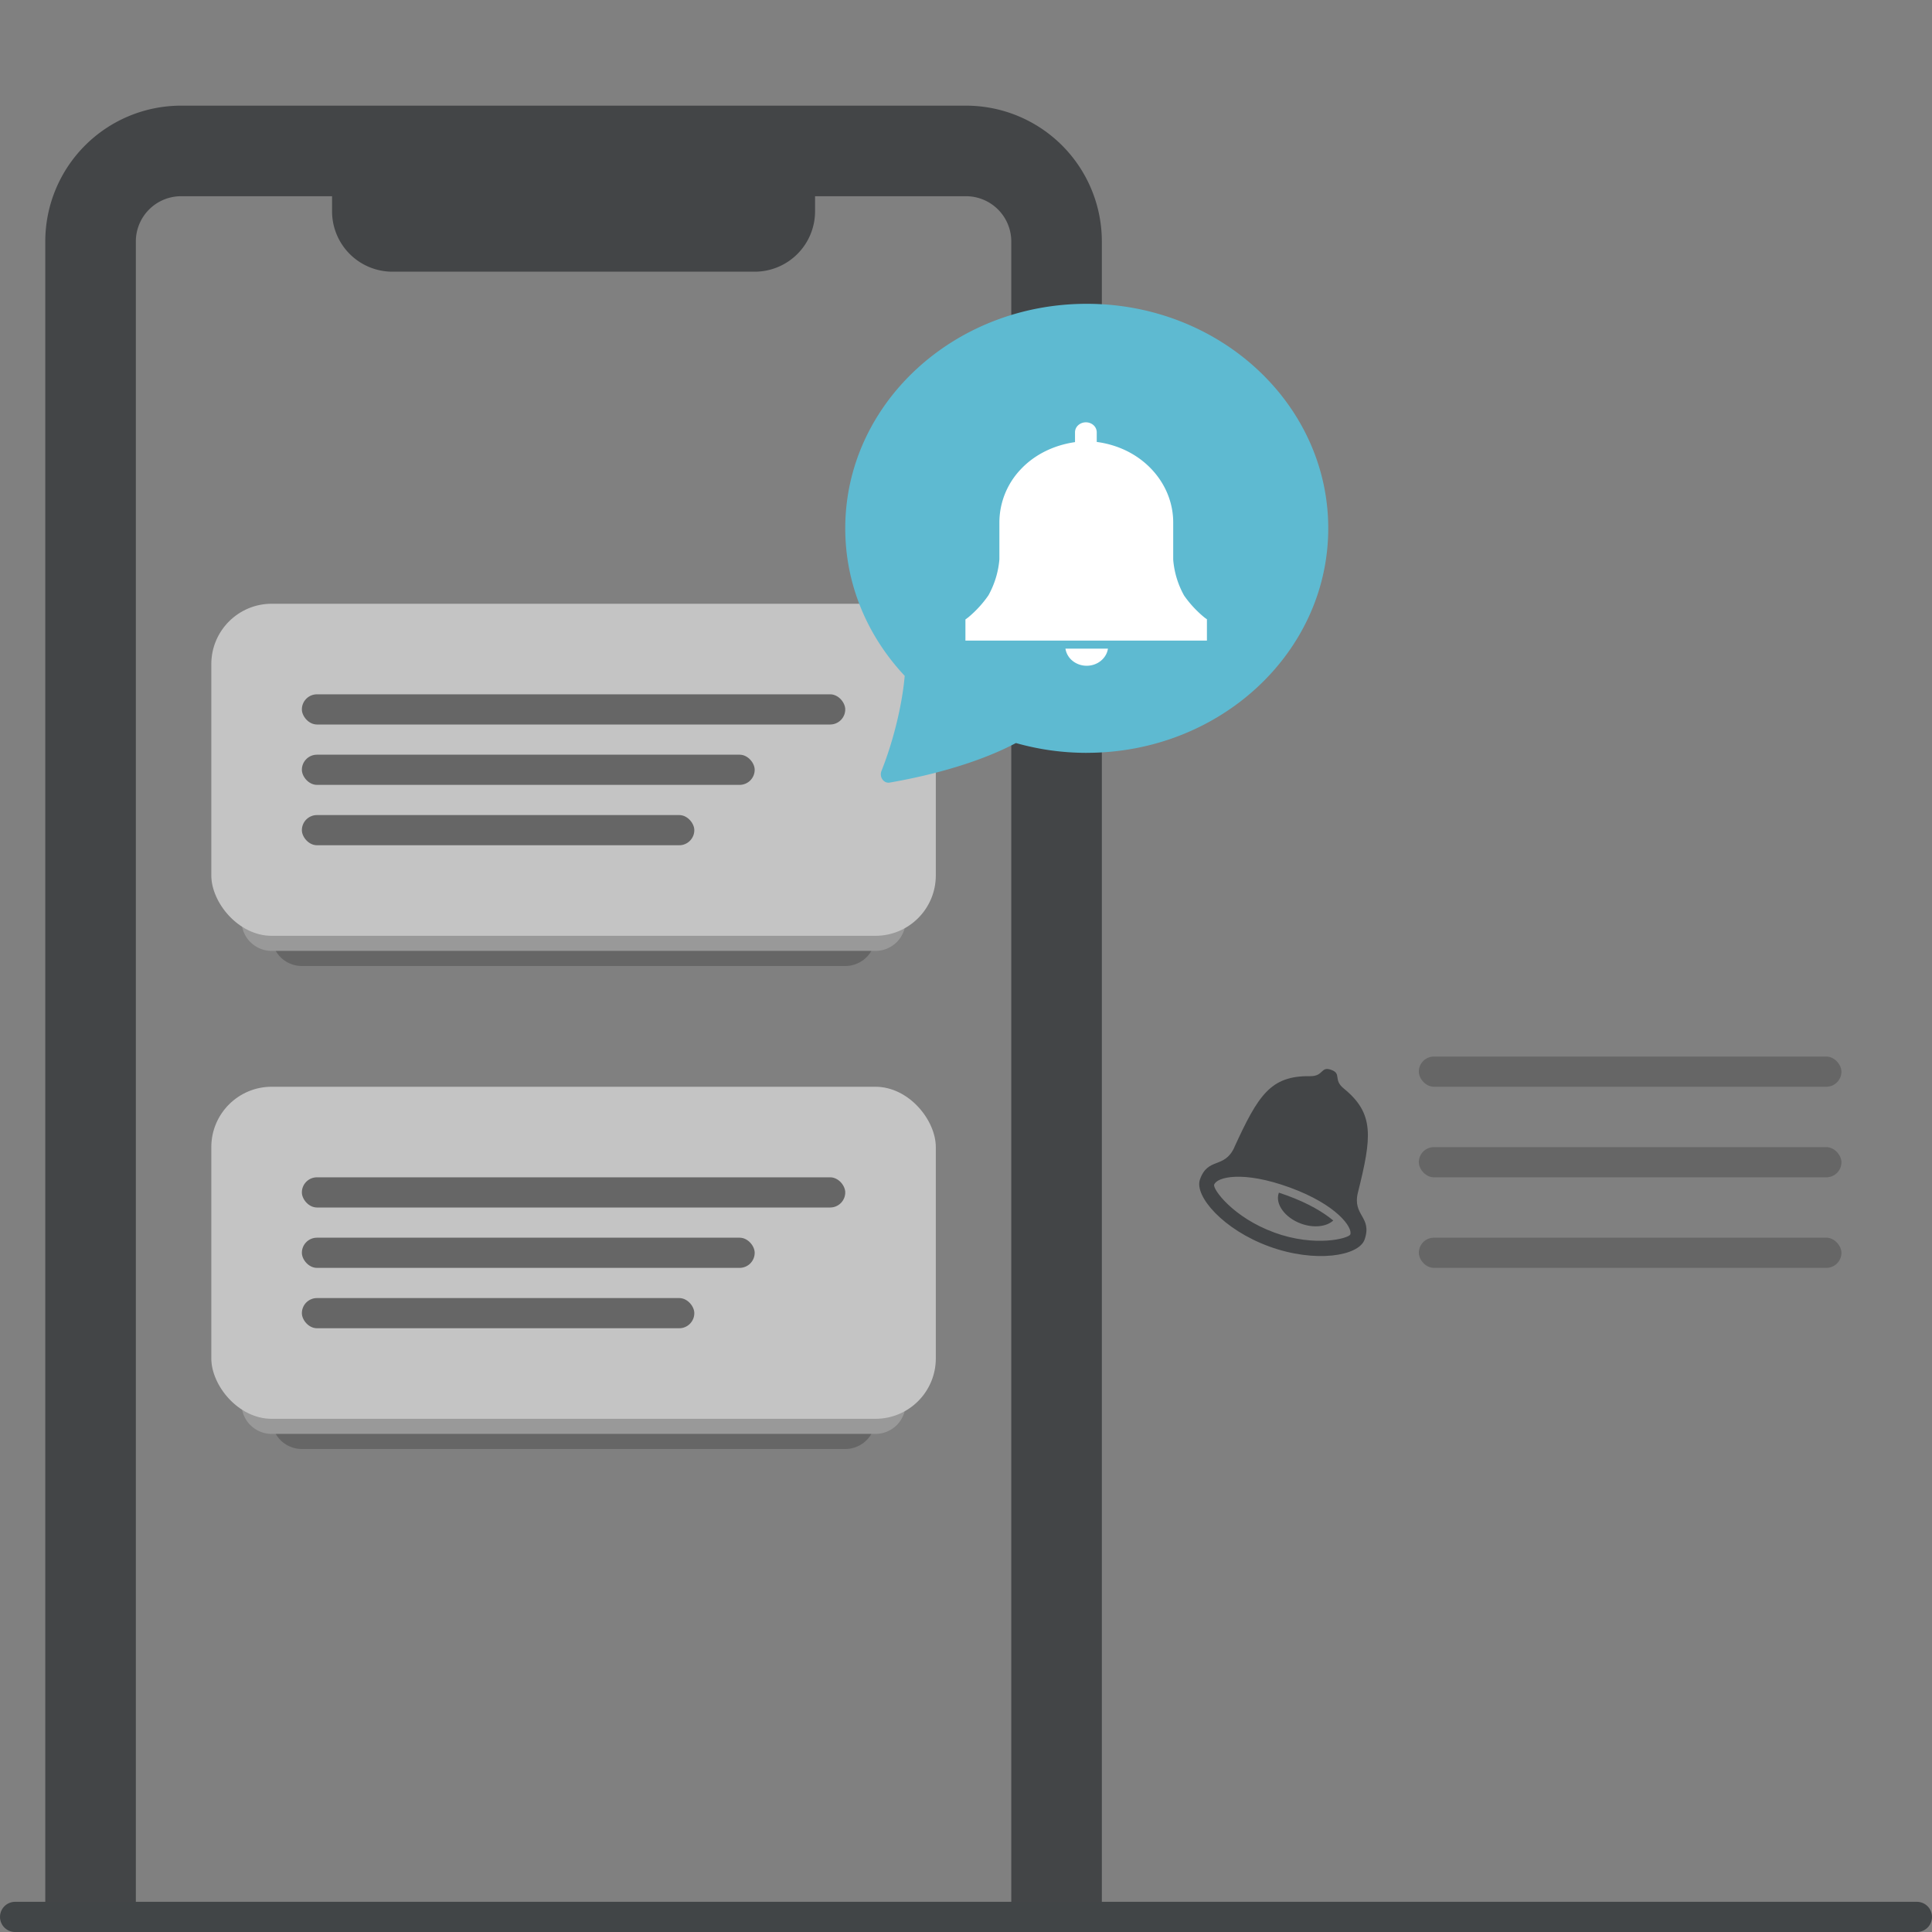 <svg xmlns="http://www.w3.org/2000/svg" width="64" height="64" fill="none" xmlns:v="https://vecta.io/nano"><rect width="100%" height="100%" fill="#808080" stroke="none"/><g clip-path="url(#A)"><path d="M9 25a2 2 0 0 1 2-2h16a2 2 0 0 1 2 2v6a1 1 0 0 1-1 1H10a1 1 0 0 1-1-1v-6z" fill="#666"/><path d="M8 23a2 2 0 0 1 2-2h18a2 2 0 0 1 2 2v7.5a1 1 0 0 1-1 1H9a1 1 0 0 1-1-1V23z" fill="#999"/><path d="M3 8a3 3 0 0 1 3-3h26a3 3 0 0 1 3 3v56a3 3 0 0 1-3 3H6a3 3 0 0 1-3-3V8z" stroke="#434547" stroke-width="3" stroke-linejoin="round"/><path d="M11 4h16v3a2 2 0 0 1-2 2H13a2 2 0 0 1-2-2V4z" fill="#434547"/><rect x="7" y="20" width="24" height="11" rx="2" fill="#c4c4c4"/><g fill="#666"><rect x="10" y="23" width="18" height="1" rx=".5"/><rect x="10" y="25" width="15" height="1" rx=".5"/><rect x="10" y="27" width="13" height="1" rx=".5"/><path d="M9 41a2 2 0 0 1 2-2h16a2 2 0 0 1 2 2v6a1 1 0 0 1-1 1H10a1 1 0 0 1-1-1v-6z"/></g><path d="M8 39a2 2 0 0 1 2-2h18a2 2 0 0 1 2 2v7.5a1 1 0 0 1-1 1H9a1 1 0 0 1-1-1V39z" fill="#999"/><rect x="7" y="36" width="24" height="11" rx="2" fill="#c4c4c4"/><g fill="#666"><rect x="10" y="39" width="18" height="1" rx=".5"/><rect x="10" y="41" width="15" height="1" rx=".5"/><rect x="10" y="43" width="13" height="1" rx=".5"/></g><path d="M36 24.938c4.418 0 8-3.33 8-7.437s-3.582-7.437-8-7.437-8 3.33-8 7.438c0 1.87.743 3.58 1.97 4.887-.097 1.08-.417 2.263-.77 3.15-.08.198.074.42.273.385 2.256-.393 3.597-.997 4.18-1.31a8.56 8.56 0 0 0 2.348.325h0z" fill="#5ebad1"/><g fill="#fff"><path d="M40 20.53l-.1-.074c-.26-.213-.486-.457-.674-.726a2.91 2.91 0 0 1-.362-1.192v-1.224c.002-.653-.255-1.283-.72-1.774s-1.1-.806-1.813-.9v-.32a.32.32 0 0 0-.105-.234.38.38 0 0 0-.256-.096c-.095 0-.186.035-.254.097s-.105.146-.105.234v.325c-.695.1-1.332.407-1.793.896a2.56 2.56 0 0 0-.712 1.762v1.224c-.034.416-.157.82-.362 1.192-.185.268-.408.512-.663.726l-.1.074v.7h8v-.7zm-4.706.957a.65.65 0 0 0 .237.405c.13.105.296.162.467.162s.338-.057.467-.162.214-.248.237-.405h-1.4z"/></g><g clip-path="url(#B)"><path d="M40.888 38.006c.79-1.722 1.2-2.376 2.505-2.356.465.007.35-.34.706-.21s.052.323.415.618c1.02.83.93 1.6.47 3.442-.194.776.483.8.22 1.562-.193.548-1.634.785-3.158.23s-2.49-1.672-2.296-2.22c.264-.752.807-.34 1.14-1.065zm1.32 2.822c1.36.497 2.476.195 2.523.063.08-.228-.444-.983-2-1.552s-2.422-.35-2.51-.096c-.053.15.627 1.087 1.99 1.585zm.43-1.225c.712.26 1.207.56 1.528.828-.224.206-.645.257-1.066.104-.535-.195-.866-.65-.74-1.013l.006-.013.27.093z" fill="#434547"/></g><g fill="#666"><rect x="47" y="35" width="14" height="1" rx=".5"/><rect x="47" y="38" width="14" height="1" rx=".5"/><rect x="47" y="41" width="14" height="1" rx=".5"/></g><path stroke="#414547" stroke-linecap="round" stroke-linejoin="round" d="M.5 63.5h63"/></g><defs><clipPath id="A"><path fill="#fff" d="M0 0h64v64H0z"/></clipPath><clipPath id="B"><path transform="rotate(179.704 46.036 42)" fill="#fff" d="M46.036 42h7v7h-7z"/></clipPath></defs></svg>